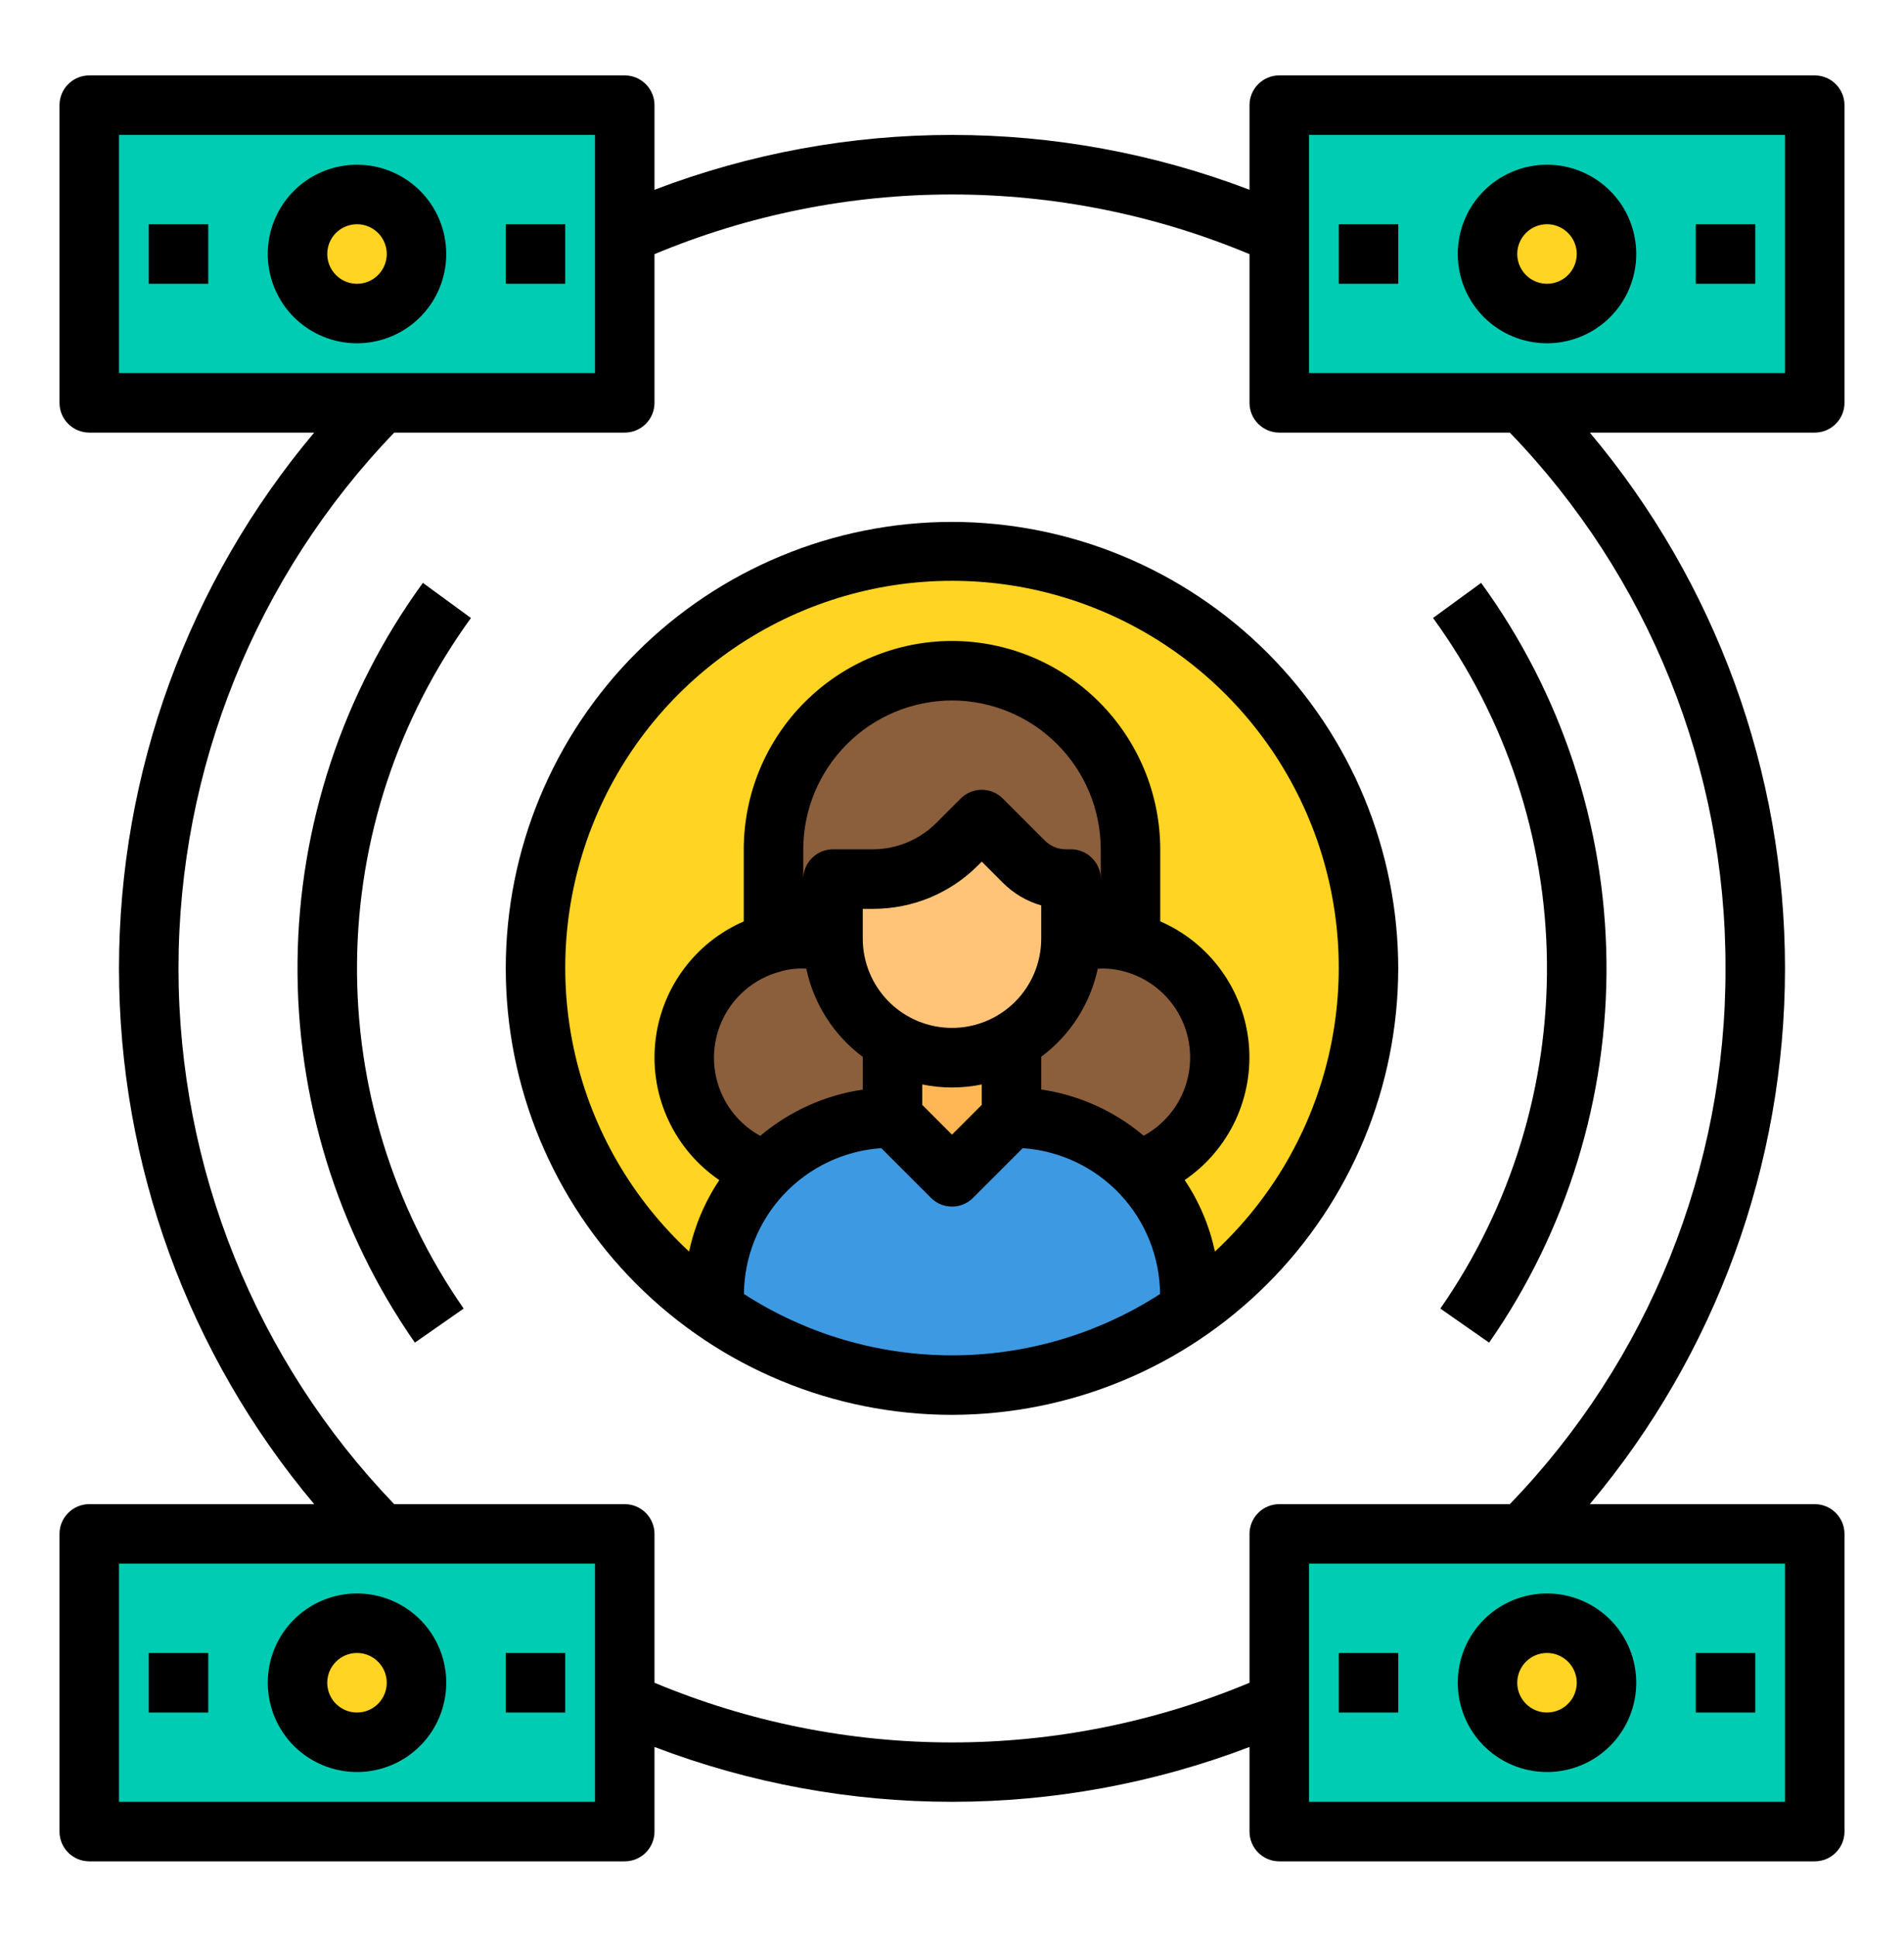 <svg width="60" height="61" viewBox="0 0 60 61" fill="none" xmlns="http://www.w3.org/2000/svg">
<path d="M2.812 48.312H19.688V57.688H2.812V48.312Z" fill="#00CCB3"/>
<path d="M40.312 48.312H57.188V57.688H40.312V48.312Z" fill="#00CCB3"/>
<path d="M40.312 3.312H57.188V12.688H40.312V3.312Z" fill="#00CCB3"/>
<path d="M2.812 3.312H19.688V12.688H2.812V3.312Z" fill="#00CCB3"/>
<path d="M48.75 54.875C49.785 54.875 50.625 54.035 50.625 53C50.625 51.965 49.785 51.125 48.75 51.125C47.715 51.125 46.875 51.965 46.875 53C46.875 54.035 47.715 54.875 48.75 54.875Z" fill="#FFD422"/>
<path d="M11.25 54.875C12.286 54.875 13.125 54.035 13.125 53C13.125 51.965 12.286 51.125 11.25 51.125C10.214 51.125 9.375 51.965 9.375 53C9.375 54.035 10.214 54.875 11.25 54.875Z" fill="#FFD422"/>
<path d="M11.25 9.875C12.286 9.875 13.125 9.036 13.125 8C13.125 6.964 12.286 6.125 11.25 6.125C10.214 6.125 9.375 6.964 9.375 8C9.375 9.036 10.214 9.875 11.25 9.875Z" fill="#FFD422"/>
<path d="M48.75 9.875C49.785 9.875 50.625 9.036 50.625 8C50.625 6.964 49.785 6.125 48.75 6.125C47.715 6.125 46.875 6.964 46.875 8C46.875 9.036 47.715 9.875 48.75 9.875Z" fill="#FFD422"/>
<path d="M42.581 26.75C42.944 27.966 43.127 29.23 43.125 30.5C43.13 31.77 42.943 33.034 42.572 34.25C41.732 37.098 39.942 39.573 37.5 41.262V40.812C37.504 39.334 36.921 37.914 35.878 36.865C36.643 36.607 37.304 36.109 37.763 35.445C38.222 34.781 38.454 33.987 38.426 33.18C38.397 32.374 38.109 31.598 37.605 30.968C37.1 30.338 36.406 29.888 35.625 29.684V26.75C35.625 25.258 35.032 23.827 33.978 22.772C32.923 21.717 31.492 21.125 30 21.125C28.509 21.127 27.079 21.72 26.025 22.775C24.971 23.829 24.377 25.259 24.375 26.75V29.684C23.594 29.888 22.9 30.338 22.395 30.968C21.891 31.598 21.603 32.374 21.574 33.18C21.546 33.987 21.779 34.781 22.238 35.445C22.696 36.109 23.357 36.607 24.122 36.865C23.079 37.914 22.496 39.334 22.5 40.812V41.262C20.058 39.573 18.268 37.098 17.428 34.25C17.057 33.034 16.871 31.77 16.875 30.5C16.872 27.345 18.006 24.295 20.068 21.908C22.131 19.521 24.984 17.956 28.105 17.501C31.227 17.045 34.408 17.73 37.067 19.428C39.725 21.127 41.683 23.726 42.581 26.75Z" fill="#FFD422"/>
<path d="M37.5 40.812V41.263C35.301 42.8 32.683 43.625 30 43.625C27.317 43.625 24.699 42.8 22.5 41.263V40.812C22.502 39.321 23.096 37.892 24.15 36.837C25.204 35.783 26.634 35.19 28.125 35.188L30 37.062L31.875 35.188C33.366 35.19 34.796 35.783 35.85 36.837C36.904 37.892 37.498 39.321 37.5 40.812Z" fill="#3D9AE2"/>
<path d="M31.875 32.807V35.188L30 37.063L28.125 35.188V32.807C28.694 33.138 29.341 33.313 30 33.313C30.659 33.313 31.306 33.138 31.875 32.807Z" fill="#FFB655"/>
<path d="M33.75 27.688V29.562C33.752 29.603 33.749 29.644 33.741 29.684C33.722 30.332 33.535 30.963 33.198 31.517C32.861 32.07 32.387 32.527 31.82 32.841C31.254 33.156 30.616 33.318 29.968 33.312C29.32 33.306 28.686 33.132 28.125 32.806C27.843 32.642 27.581 32.444 27.347 32.216C26.677 31.54 26.288 30.636 26.26 29.684C26.252 29.644 26.249 29.603 26.25 29.562V27.688H27.507C27.999 27.688 28.487 27.591 28.942 27.403C29.398 27.215 29.811 26.939 30.16 26.591L30.938 25.812L32.26 27.134C32.434 27.31 32.642 27.449 32.87 27.544C33.099 27.639 33.344 27.687 33.591 27.688H33.75Z" fill="#FFC477"/>
<path d="M35.625 29.684V26.75C35.625 25.258 35.033 23.827 33.978 22.773C32.923 21.718 31.492 21.125 30 21.125C28.509 21.127 27.08 21.721 26.025 22.775C24.971 23.829 24.378 25.259 24.375 26.75V29.684C23.594 29.888 22.9 30.338 22.395 30.968C21.891 31.598 21.603 32.374 21.575 33.181C21.546 33.987 21.779 34.782 22.238 35.445C22.697 36.109 23.358 36.607 24.122 36.866C24.644 36.333 25.267 35.91 25.954 35.622C26.642 35.334 27.38 35.186 28.125 35.188V32.806C27.843 32.642 27.581 32.444 27.347 32.216C26.677 31.54 26.288 30.636 26.26 29.684C26.252 29.644 26.249 29.603 26.25 29.562V27.688H27.507C27.999 27.688 28.487 27.591 28.942 27.403C29.398 27.215 29.811 26.939 30.16 26.591L30.938 25.812L32.26 27.134C32.434 27.31 32.642 27.449 32.87 27.544C33.099 27.639 33.344 27.687 33.591 27.688H33.75V29.562C33.752 29.603 33.749 29.644 33.741 29.684C33.723 30.321 33.543 30.942 33.216 31.489C32.889 32.036 32.428 32.489 31.875 32.806V35.188C32.621 35.186 33.359 35.334 34.047 35.622C34.734 35.91 35.357 36.333 35.878 36.866C36.643 36.607 37.304 36.109 37.763 35.445C38.222 34.782 38.454 33.987 38.426 33.181C38.398 32.374 38.11 31.598 37.605 30.968C37.1 30.338 36.406 29.888 35.625 29.684Z" fill="#8B5E3C"/>
<path d="M58.125 12.688V3.312C58.125 3.064 58.026 2.825 57.85 2.65C57.675 2.474 57.436 2.375 57.188 2.375H40.312C40.064 2.375 39.825 2.474 39.65 2.65C39.474 2.825 39.375 3.064 39.375 3.312V5.977C33.337 3.674 26.663 3.674 20.625 5.977V3.312C20.625 3.064 20.526 2.825 20.35 2.65C20.175 2.474 19.936 2.375 19.688 2.375H2.812C2.564 2.375 2.325 2.474 2.15 2.65C1.974 2.825 1.875 3.064 1.875 3.312V12.688C1.875 12.936 1.974 13.175 2.15 13.35C2.325 13.526 2.564 13.625 2.812 13.625H9.901C5.928 18.351 3.75 24.326 3.75 30.5C3.75 36.674 5.928 42.649 9.901 47.375H2.812C2.564 47.375 2.325 47.474 2.15 47.65C1.974 47.825 1.875 48.064 1.875 48.312V57.688C1.875 57.936 1.974 58.175 2.15 58.35C2.325 58.526 2.564 58.625 2.812 58.625H19.688C19.936 58.625 20.175 58.526 20.35 58.35C20.526 58.175 20.625 57.936 20.625 57.688V55.023C26.663 57.326 33.337 57.326 39.375 55.023V57.688C39.375 57.936 39.474 58.175 39.65 58.35C39.825 58.526 40.064 58.625 40.312 58.625H57.188C57.436 58.625 57.675 58.526 57.85 58.35C58.026 58.175 58.125 57.936 58.125 57.688V48.312C58.125 48.064 58.026 47.825 57.85 47.65C57.675 47.474 57.436 47.375 57.188 47.375H50.099C54.072 42.649 56.25 36.674 56.25 30.5C56.25 24.326 54.072 18.351 50.099 13.625H57.188C57.436 13.625 57.675 13.526 57.85 13.35C58.026 13.175 58.125 12.936 58.125 12.688ZM3.75 4.25H18.75V11.75H3.75V4.25ZM18.75 56.75H3.75V49.25H18.75V56.75ZM56.25 56.75H41.25V49.25H56.25V56.75ZM54.375 30.5C54.391 36.795 51.953 42.848 47.578 47.375H40.312C40.064 47.375 39.825 47.474 39.65 47.65C39.474 47.825 39.375 48.064 39.375 48.312V53C36.405 54.241 33.219 54.88 30 54.88C26.781 54.88 23.595 54.241 20.625 53V48.312C20.625 48.064 20.526 47.825 20.35 47.65C20.175 47.474 19.936 47.375 19.688 47.375H12.422C8.061 42.84 5.625 36.792 5.625 30.5C5.625 24.208 8.061 18.16 12.422 13.625H19.688C19.936 13.625 20.175 13.526 20.35 13.35C20.526 13.175 20.625 12.936 20.625 12.688V8.005C23.595 6.764 26.781 6.125 30 6.125C33.219 6.125 36.405 6.764 39.375 8.005V12.688C39.375 12.936 39.474 13.175 39.65 13.35C39.825 13.526 40.064 13.625 40.312 13.625H47.578C51.953 18.152 54.391 24.205 54.375 30.5ZM56.25 11.75H41.25V4.25H56.25V11.75Z" fill="black"/>
<path d="M48.75 10.812C49.306 10.812 49.85 10.648 50.312 10.338C50.775 10.03 51.136 9.59 51.348 9.076C51.561 8.562 51.617 7.997 51.508 7.451C51.4 6.906 51.132 6.405 50.739 6.011C50.345 5.618 49.844 5.35 49.299 5.242C48.753 5.133 48.188 5.189 47.674 5.402C47.16 5.614 46.721 5.975 46.411 6.437C46.102 6.9 45.938 7.444 45.938 8C45.938 8.746 46.234 9.461 46.761 9.989C47.289 10.516 48.004 10.812 48.75 10.812ZM48.75 7.062C48.935 7.062 49.117 7.117 49.271 7.221C49.425 7.324 49.545 7.47 49.616 7.641C49.687 7.813 49.706 8.001 49.669 8.183C49.633 8.365 49.544 8.532 49.413 8.663C49.282 8.794 49.115 8.883 48.933 8.919C48.751 8.956 48.562 8.937 48.391 8.866C48.22 8.795 48.074 8.675 47.971 8.521C47.867 8.367 47.812 8.185 47.812 8C47.812 7.751 47.911 7.513 48.087 7.337C48.263 7.161 48.501 7.062 48.75 7.062Z" fill="black"/>
<path d="M53.438 7.062H55.312V8.938H53.438V7.062Z" fill="black"/>
<path d="M42.188 7.062H44.062V8.938H42.188V7.062Z" fill="black"/>
<path d="M11.25 5.188C10.694 5.188 10.15 5.352 9.687 5.661C9.225 5.971 8.864 6.41 8.652 6.924C8.439 7.438 8.383 8.003 8.492 8.549C8.6 9.094 8.868 9.595 9.261 9.989C9.655 10.382 10.156 10.65 10.701 10.758C11.247 10.867 11.812 10.811 12.326 10.598C12.84 10.386 13.28 10.025 13.588 9.563C13.898 9.1 14.062 8.556 14.062 8C14.062 7.254 13.766 6.539 13.239 6.011C12.711 5.484 11.996 5.188 11.25 5.188ZM11.25 8.938C11.065 8.938 10.883 8.883 10.729 8.78C10.575 8.676 10.455 8.53 10.384 8.359C10.313 8.187 10.294 7.999 10.331 7.817C10.367 7.635 10.456 7.468 10.587 7.337C10.718 7.206 10.885 7.117 11.067 7.081C11.249 7.044 11.438 7.063 11.609 7.134C11.78 7.205 11.927 7.325 12.03 7.479C12.133 7.633 12.188 7.815 12.188 8C12.188 8.249 12.089 8.487 11.913 8.663C11.737 8.839 11.499 8.938 11.25 8.938Z" fill="black"/>
<path d="M4.688 7.062H6.562V8.938H4.688V7.062Z" fill="black"/>
<path d="M15.938 7.062H17.812V8.938H15.938V7.062Z" fill="black"/>
<path d="M48.75 55.812C49.306 55.812 49.85 55.648 50.312 55.339C50.775 55.029 51.136 54.59 51.348 54.076C51.561 53.562 51.617 52.997 51.508 52.451C51.4 51.906 51.132 51.405 50.739 51.011C50.345 50.618 49.844 50.35 49.299 50.242C48.753 50.133 48.188 50.189 47.674 50.402C47.16 50.614 46.721 50.975 46.411 51.438C46.102 51.9 45.938 52.444 45.938 53C45.938 53.746 46.234 54.461 46.761 54.989C47.289 55.516 48.004 55.812 48.75 55.812ZM48.75 52.062C48.935 52.062 49.117 52.117 49.271 52.221C49.425 52.324 49.545 52.47 49.616 52.641C49.687 52.812 49.706 53.001 49.669 53.183C49.633 53.365 49.544 53.532 49.413 53.663C49.282 53.794 49.115 53.883 48.933 53.919C48.751 53.956 48.562 53.937 48.391 53.866C48.22 53.795 48.074 53.675 47.971 53.521C47.867 53.367 47.812 53.185 47.812 53C47.812 52.751 47.911 52.513 48.087 52.337C48.263 52.161 48.501 52.062 48.75 52.062Z" fill="black"/>
<path d="M53.438 52.062H55.312V53.938H53.438V52.062Z" fill="black"/>
<path d="M42.188 52.062H44.062V53.938H42.188V52.062Z" fill="black"/>
<path d="M11.25 55.812C11.806 55.812 12.35 55.648 12.812 55.339C13.275 55.029 13.636 54.59 13.848 54.076C14.061 53.562 14.117 52.997 14.008 52.451C13.9 51.906 13.632 51.405 13.239 51.011C12.845 50.618 12.344 50.35 11.799 50.242C11.253 50.133 10.688 50.189 10.174 50.402C9.66 50.614 9.221 50.975 8.911 51.438C8.602 51.9 8.438 52.444 8.438 53C8.438 53.746 8.734 54.461 9.261 54.989C9.789 55.516 10.504 55.812 11.25 55.812ZM11.25 52.062C11.435 52.062 11.617 52.117 11.771 52.221C11.925 52.324 12.045 52.47 12.116 52.641C12.187 52.812 12.206 53.001 12.169 53.183C12.133 53.365 12.044 53.532 11.913 53.663C11.782 53.794 11.615 53.883 11.433 53.919C11.251 53.956 11.062 53.937 10.891 53.866C10.72 53.795 10.573 53.675 10.47 53.521C10.367 53.367 10.312 53.185 10.312 53C10.312 52.751 10.411 52.513 10.587 52.337C10.763 52.161 11.001 52.062 11.25 52.062Z" fill="black"/>
<path d="M4.688 52.062H6.562V53.938H4.688V52.062Z" fill="black"/>
<path d="M15.938 52.062H17.812V53.938H15.938V52.062Z" fill="black"/>
<path d="M45.389 41.215L46.926 42.288C49.377 38.768 50.669 34.572 50.624 30.283C50.578 25.994 49.198 21.826 46.674 18.358L45.159 19.464C47.453 22.616 48.707 26.404 48.748 30.302C48.79 34.2 47.615 38.015 45.389 41.215Z" fill="black"/>
<path d="M13.326 18.358C10.802 21.826 9.421 25.994 9.376 30.283C9.331 34.572 10.623 38.768 13.073 42.288L14.611 41.215C12.384 38.015 11.21 34.201 11.251 30.303C11.292 26.405 12.547 22.617 14.841 19.465L13.326 18.358Z" fill="black"/>
<path d="M30 16.438C26.27 16.438 22.694 17.919 20.056 20.556C17.419 23.194 15.938 26.77 15.938 30.5C15.938 34.23 17.419 37.806 20.056 40.444C22.694 43.081 26.27 44.562 30 44.562C33.728 44.557 37.302 43.074 39.938 40.438C42.574 37.802 44.057 34.228 44.062 30.5C44.058 26.772 42.575 23.197 39.939 20.561C37.303 17.925 33.728 16.442 30 16.438ZM36.042 35.772C35.122 34.995 34.004 34.49 32.812 34.316V33.284C33.723 32.606 34.356 31.62 34.594 30.51C34.864 30.494 35.135 30.521 35.397 30.589C35.942 30.729 36.433 31.03 36.804 31.453C37.176 31.875 37.413 32.399 37.483 32.958C37.553 33.516 37.453 34.083 37.197 34.584C36.941 35.085 36.54 35.498 36.046 35.768L36.042 35.772ZM30.938 34.799L30 35.737L29.062 34.799V34.156C29.681 34.282 30.319 34.282 30.938 34.156V34.799ZM30 32.375C29.254 32.375 28.539 32.079 28.011 31.551C27.484 31.024 27.188 30.308 27.188 29.562V28.625H27.509C28.125 28.627 28.735 28.506 29.304 28.271C29.872 28.035 30.389 27.689 30.823 27.253L30.938 27.138L31.6 27.801C31.937 28.139 32.354 28.386 32.812 28.517V29.562C32.812 30.308 32.516 31.024 31.989 31.551C31.461 32.079 30.746 32.375 30 32.375ZM34.688 27.688C34.688 27.439 34.589 27.2 34.413 27.025C34.237 26.849 33.999 26.75 33.75 26.75H33.59C33.466 26.75 33.344 26.726 33.23 26.679C33.117 26.632 33.013 26.562 32.926 26.475L31.6 25.15C31.424 24.974 31.186 24.875 30.938 24.875C30.689 24.875 30.451 24.974 30.275 25.15L29.497 25.927C28.969 26.452 28.254 26.748 27.509 26.75H26.25C26.001 26.75 25.763 26.849 25.587 27.025C25.411 27.2 25.312 27.439 25.312 27.688V26.75C25.315 25.508 25.809 24.317 26.688 23.438C27.567 22.559 28.758 22.065 30 22.062C31.243 22.064 32.434 22.558 33.313 23.437C34.192 24.316 34.686 25.507 34.688 26.75V27.688ZM24.629 30.587C24.883 30.52 25.146 30.493 25.408 30.508C25.644 31.62 26.276 32.608 27.188 33.288V34.319C25.996 34.494 24.878 34.998 23.958 35.775C23.462 35.504 23.06 35.09 22.804 34.586C22.548 34.083 22.45 33.514 22.523 32.954C22.595 32.394 22.835 31.869 23.211 31.447C23.587 31.025 24.081 30.727 24.629 30.591V30.587ZM23.443 40.756C23.453 39.586 23.905 38.463 24.707 37.611C25.51 36.76 26.604 36.242 27.772 36.163L29.337 37.728C29.513 37.904 29.751 38.003 30 38.003C30.249 38.003 30.487 37.904 30.663 37.728L32.228 36.163C33.396 36.242 34.49 36.76 35.293 37.611C36.095 38.463 36.547 39.586 36.557 40.756C34.602 42.017 32.326 42.688 30 42.688C27.674 42.688 25.398 42.017 23.443 40.756ZM38.285 39.417C38.113 38.613 37.79 37.849 37.332 37.167C38.023 36.696 38.574 36.048 38.929 35.292C39.284 34.535 39.43 33.697 39.352 32.865C39.273 32.034 38.973 31.238 38.482 30.561C37.992 29.885 37.329 29.352 36.562 29.019V26.75C36.56 25.01 35.868 23.342 34.638 22.112C33.408 20.881 31.74 20.189 30 20.188C28.26 20.189 26.592 20.881 25.362 22.112C24.131 23.342 23.439 25.01 23.438 26.75V29.021C22.671 29.353 22.007 29.886 21.516 30.563C21.025 31.239 20.724 32.035 20.646 32.868C20.567 33.7 20.713 34.538 21.069 35.295C21.424 36.051 21.977 36.699 22.668 37.169C22.21 37.852 21.887 38.616 21.715 39.419C19.919 37.754 18.665 35.586 18.119 33.198C17.573 30.809 17.759 28.312 18.654 26.031C19.548 23.75 21.109 21.792 23.133 20.412C25.157 19.032 27.55 18.293 30 18.293C32.45 18.293 34.843 19.032 36.867 20.412C38.891 21.792 40.452 23.75 41.346 26.031C42.241 28.312 42.427 30.809 41.881 33.198C41.335 35.586 40.081 37.754 38.285 39.419V39.417Z" fill="black"/>
</svg>
